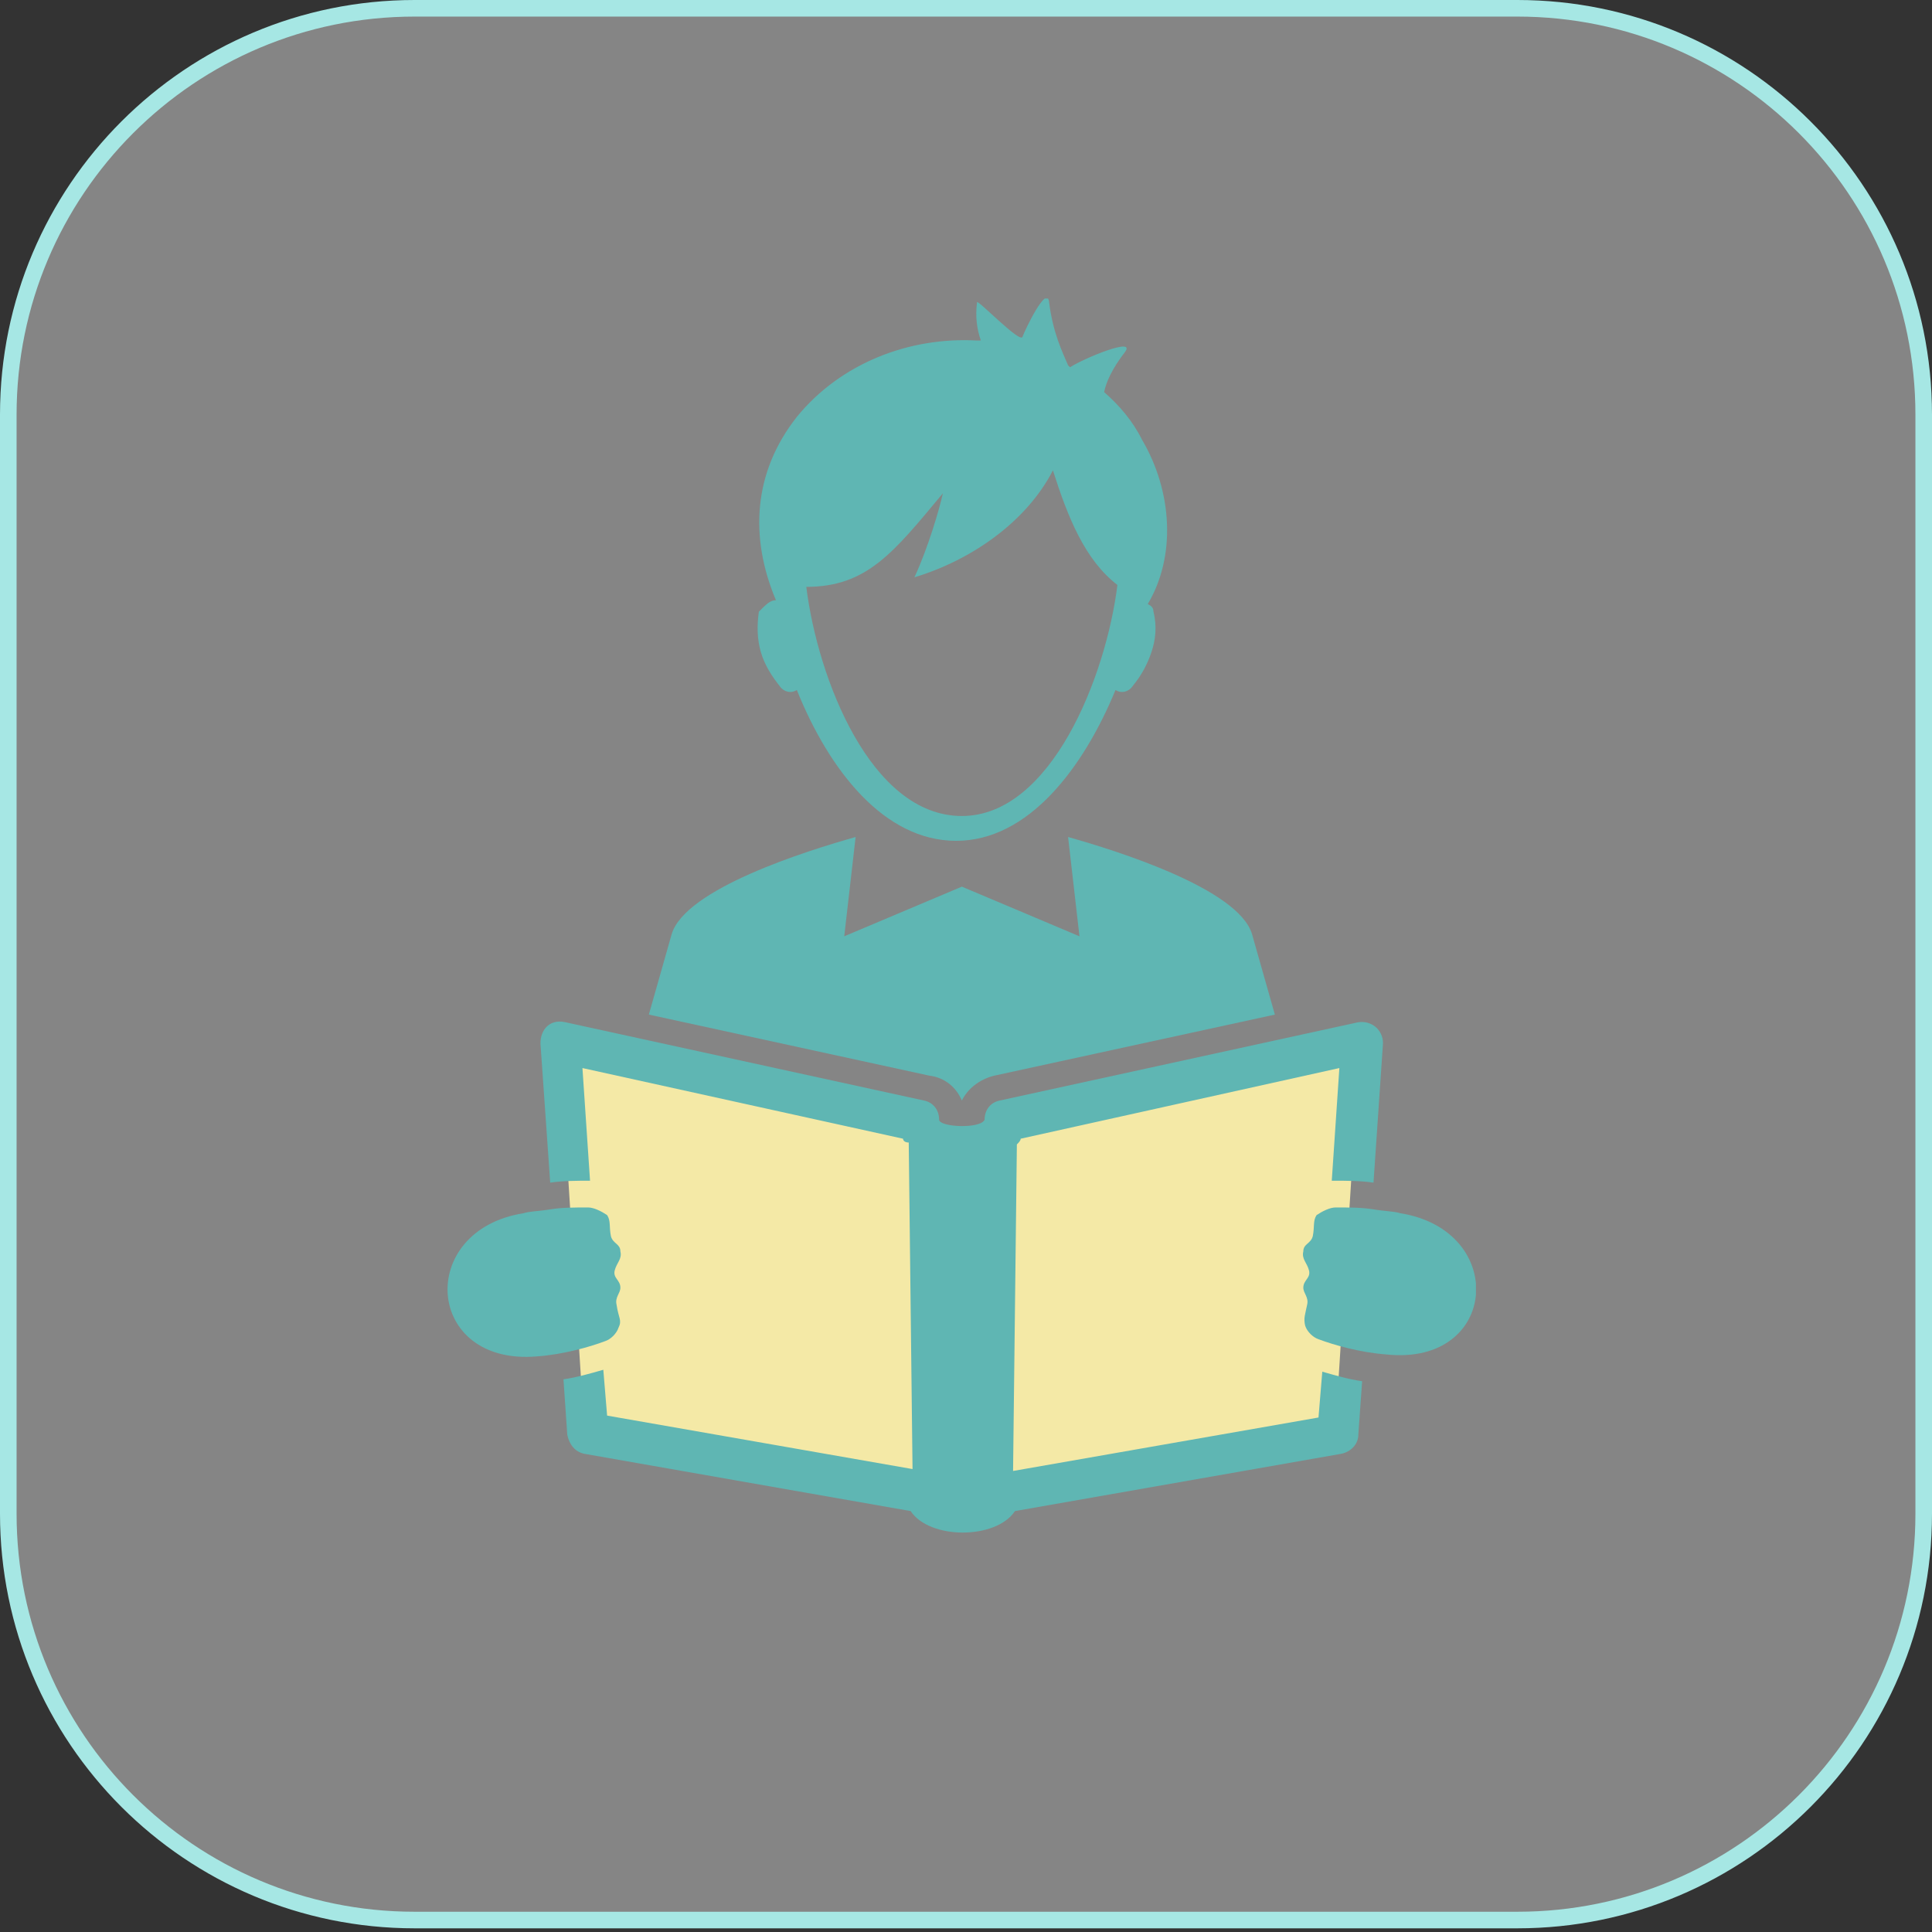 <svg width="233" height="233" viewBox="0 0 233 233" fill="none" xmlns="http://www.w3.org/2000/svg">
<rect x="0" y="0" width="233" height="233" fill="#333333" stroke="none"/>
<path d="M1 50C1 22.938 22.938 1 50 1H183C210.062 1 232 22.938 232 50V182.557C232 209.619 210.062 231.557 183 231.557H50C22.938 231.557 1 209.619 1 182.557V50Z" fill="white" fill-opacity="0.4" stroke="#A6E7E4" stroke-width="2"/>
<g clip-path="url(#clip0_855_1672)">
<path d="M70.5 173L67.5 126L115 137L164 126L161 173L117 180.5L70.5 173Z" fill="#F4E9A6"/>
<path fill-rule="evenodd" clip-rule="evenodd" d="M168.849 146.311C168.162 146.08 167.018 146.08 165.646 145.85C164.273 145.62 162.672 145.62 161.07 145.62C160.384 145.62 159.469 146.08 158.782 146.541C158.325 147.232 158.554 147.923 158.325 149.074C158.096 149.995 157.181 149.995 157.181 150.917C156.952 151.838 157.638 152.298 157.867 153.219C158.096 154.141 157.181 154.371 157.181 155.292C157.181 155.983 157.867 156.444 157.638 157.365C157.41 158.516 157.181 158.977 157.41 159.898C157.638 160.589 158.325 161.28 159.011 161.51C160.841 162.201 164.044 163.122 167.247 163.352C180.745 164.734 181.889 148.383 168.849 146.311Z" fill="#5FB6B3"/>
<path fill-rule="evenodd" clip-rule="evenodd" d="M122.177 177.4L159.011 170.952L159.469 165.425C161.07 165.886 162.672 166.346 164.273 166.576L163.815 173.025C163.815 174.176 162.9 175.097 161.756 175.328L122.406 182.236C120.118 185.691 112.111 185.691 109.823 182.236L70.472 175.328C69.328 175.097 68.642 174.176 68.413 173.025L67.956 166.346C69.557 166.116 71.159 165.655 72.76 165.195L73.218 170.722L110.052 177.17L109.594 137.79C109.136 137.79 108.908 137.559 108.908 137.329L70.243 128.808L71.159 142.396C69.557 142.396 67.956 142.396 66.354 142.626L65.21 126.275C64.981 124.433 66.125 122.821 68.184 123.281L111.424 132.723C112.568 132.954 113.255 133.875 113.255 135.026C113.255 135.947 118.288 136.178 118.745 135.026C118.745 133.875 119.432 132.954 120.576 132.723L163.815 123.281C165.417 123.051 166.79 124.202 166.79 125.815L165.646 142.626C164.044 142.396 162.443 142.396 160.841 142.396H160.612L161.528 128.808L123.092 137.329C123.092 137.559 122.863 137.79 122.635 138.02L122.177 177.4Z" fill="#5FB6B3"/>
<path fill-rule="evenodd" clip-rule="evenodd" d="M63.151 146.311C63.838 146.08 64.981 146.08 66.354 145.85C67.727 145.62 69.328 145.62 70.93 145.62C71.616 145.62 72.531 146.08 73.218 146.541C73.675 147.232 73.447 147.923 73.675 149.074C73.904 149.995 74.819 149.995 74.819 150.917C75.048 151.838 74.362 152.298 74.133 153.219C73.904 154.141 74.819 154.371 74.819 155.292C74.819 155.983 74.133 156.444 74.362 157.365C74.59 158.977 75.048 159.207 74.59 160.128C74.362 160.819 73.675 161.51 72.989 161.74C71.159 162.431 67.956 163.352 64.753 163.583C51.255 164.734 50.111 148.383 63.151 146.311Z" fill="#5FB6B3"/>
<path fill-rule="evenodd" clip-rule="evenodd" d="M78.251 122.36C79.166 119.136 80.081 115.912 80.996 112.688C82.598 107.161 97.469 102.555 103.188 100.943L101.816 112.918L116 106.93L130.185 112.918L128.812 100.943C134.531 102.555 149.402 107.161 151.004 112.688C151.919 115.912 152.834 119.136 153.749 122.36L119.889 129.73C118.059 130.19 116.686 131.342 116 132.723C115.314 131.111 113.941 129.96 112.111 129.73L78.251 122.36Z" fill="#5FB6B3"/>
<path fill-rule="evenodd" clip-rule="evenodd" d="M93.579 72.387C90.376 64.787 90.834 56.957 96.096 50.279C101.358 43.831 109.594 40.606 117.83 41.067H118.288C117.83 39.685 117.602 38.304 117.83 36.461C117.83 36.001 123.092 41.528 123.321 40.606C123.55 39.916 126.295 34.158 126.524 36.461C126.982 40.146 128.126 42.449 128.812 44.061L129.041 44.291C130.871 43.14 137.048 40.606 135.675 42.449C134.074 44.522 133.388 46.134 133.159 47.285C134.989 48.897 136.59 50.739 137.734 53.042C141.395 59.26 141.852 67.09 138.421 72.848C138.878 73.078 139.107 73.308 139.107 73.769C139.565 75.611 139.336 77.223 138.878 78.605C138.421 79.987 137.734 81.368 136.59 82.75C136.133 83.441 135.218 83.671 134.531 83.211C130.642 92.653 124.007 101.404 115.314 101.404C106.62 101.404 99.985 92.883 96.096 83.211C95.41 83.671 94.495 83.441 94.037 82.75C93.122 81.599 92.207 80.217 91.749 78.605C91.292 76.993 91.292 75.381 91.52 73.769C92.436 72.848 92.893 72.387 93.579 72.387ZM134.76 70.545C130.871 67.551 128.812 62.484 126.982 56.727C123.779 62.945 117.144 67.551 110.281 69.624C111.882 66.169 113.255 61.563 113.712 59.491C107.764 66.63 104.561 70.775 97.24 70.775C98.613 81.829 105.019 98.41 116 98.41C126.753 98.41 133.388 81.599 134.76 70.545Z" fill="#5FB6B3"/>
</g>
<defs>
<clipPath id="clip0_855_1672">
<rect width="124" height="149" fill="white" transform="translate(54 36)"/>
</clipPath>
</defs>
</svg>
